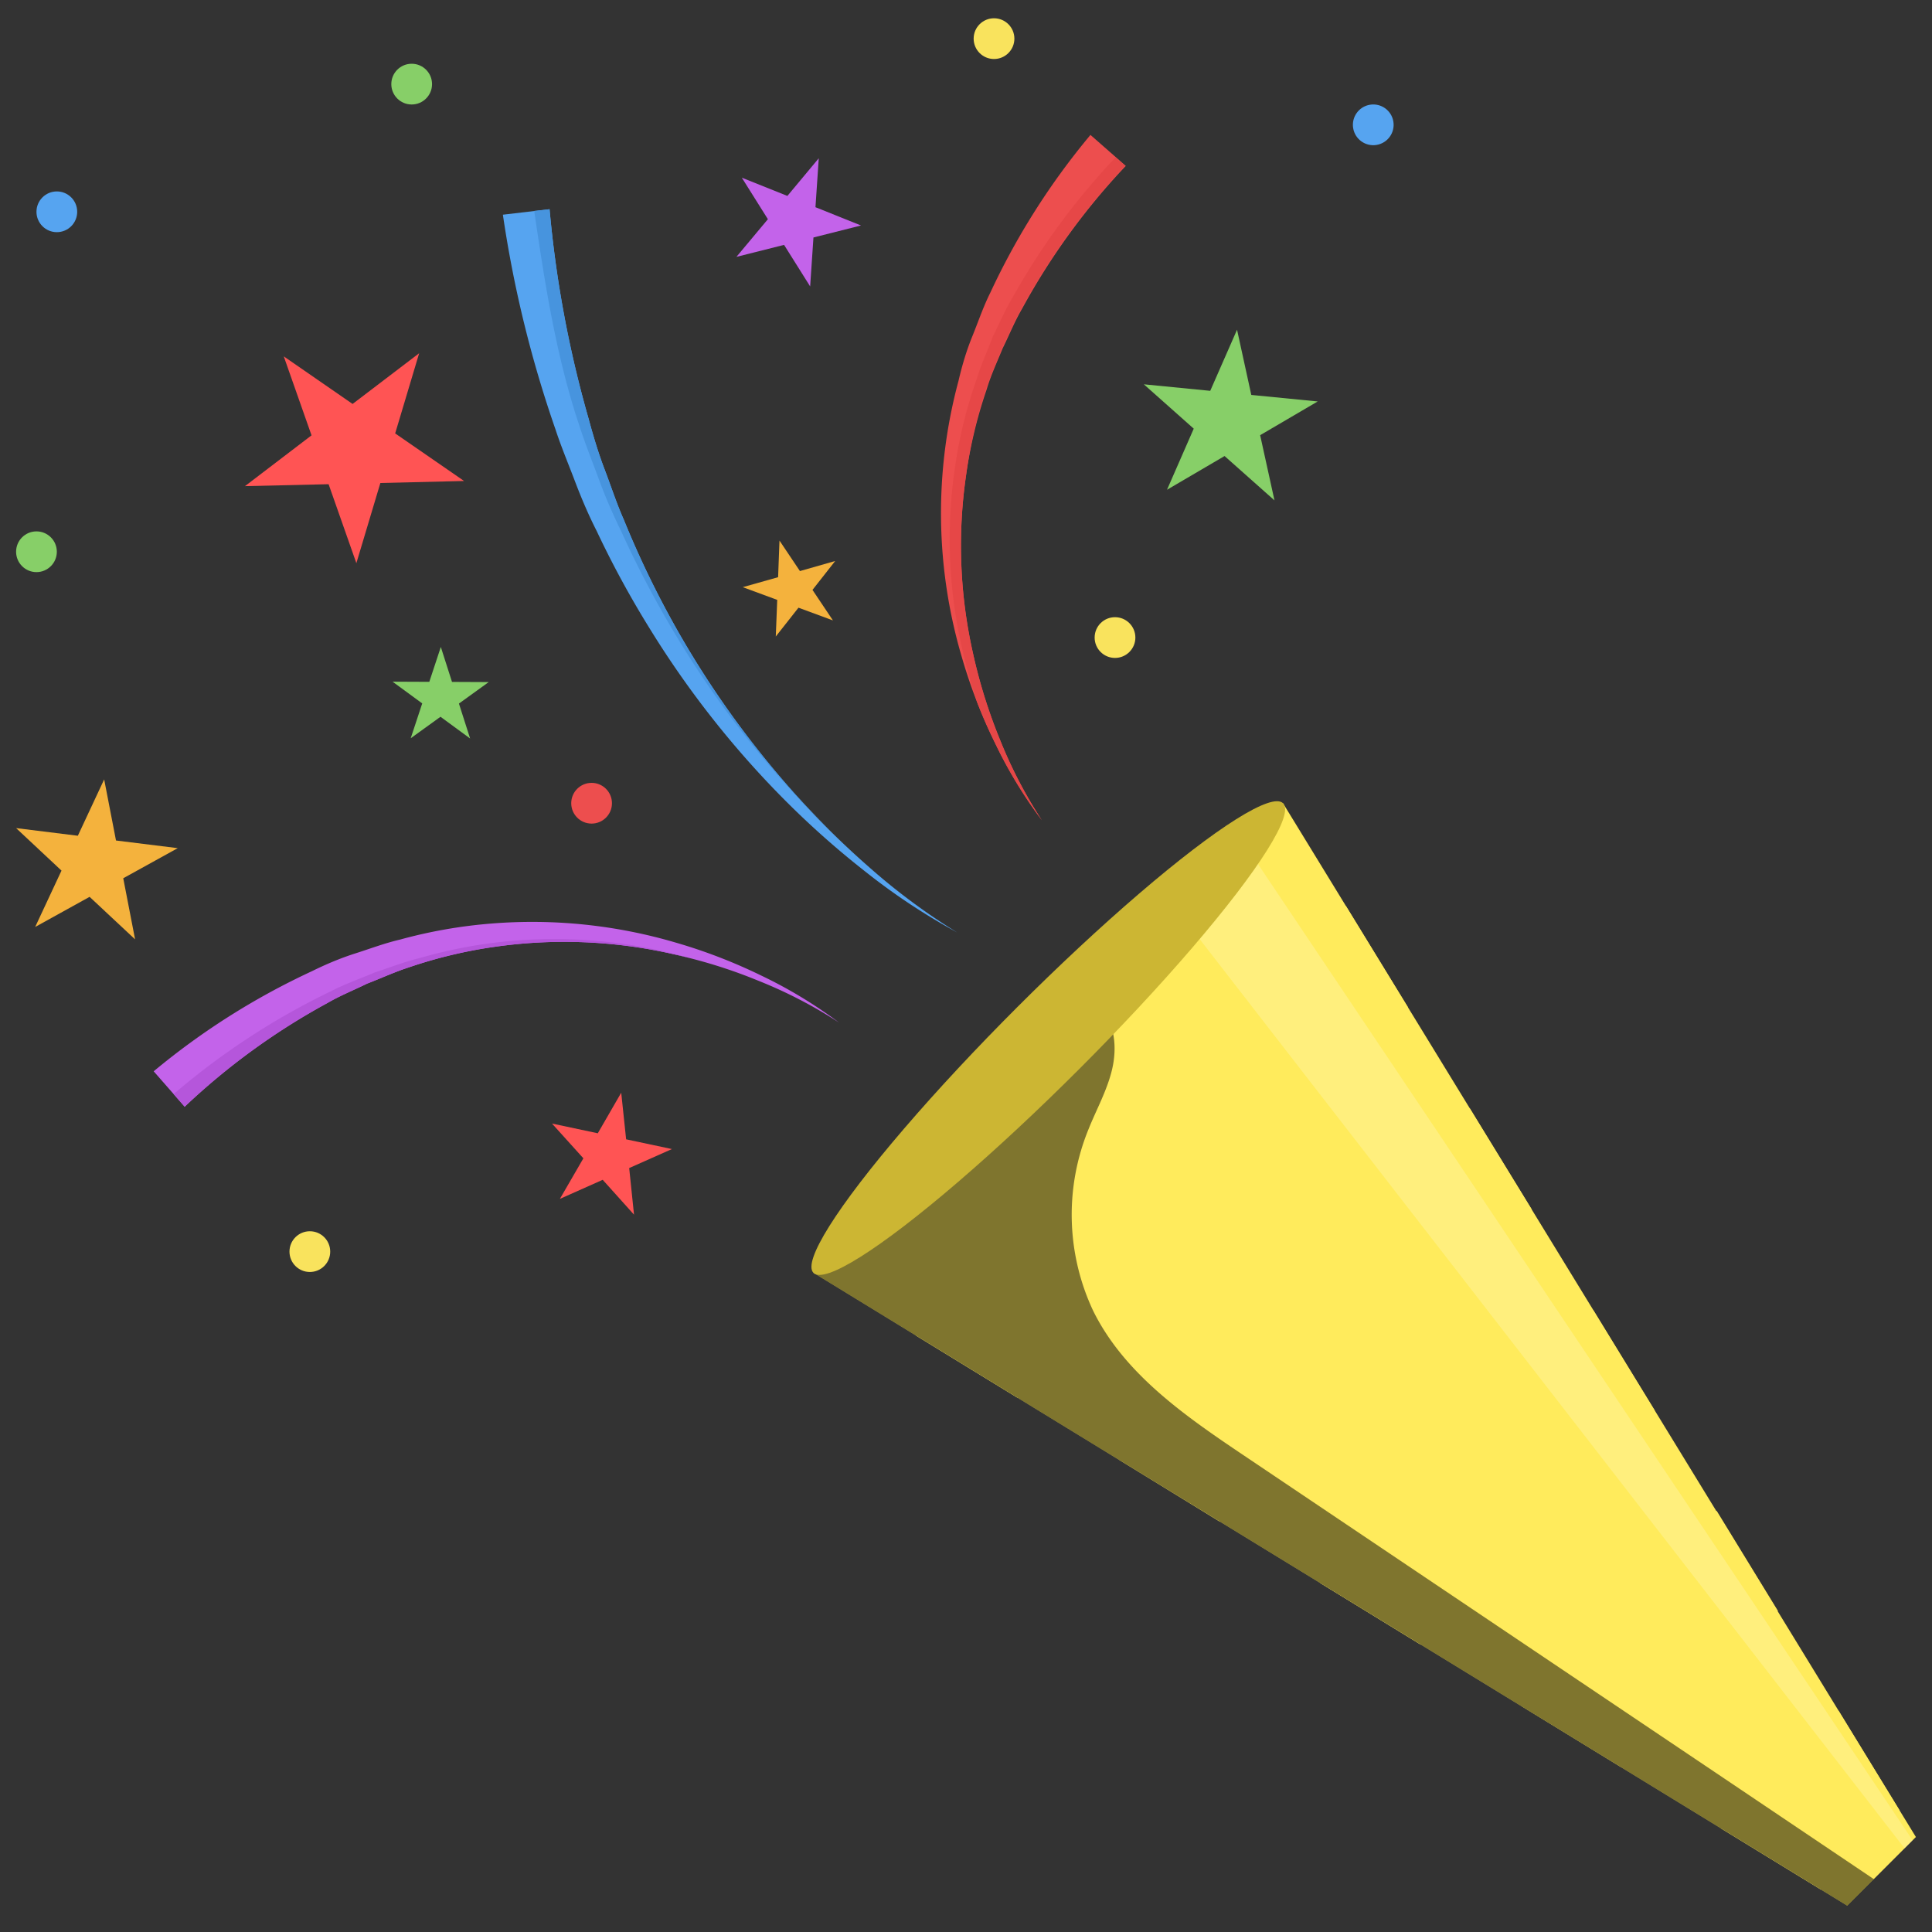 <svg xmlns="http://www.w3.org/2000/svg" viewBox="0 0 240 240"><rect x="0" y="0" width="240" height="240" fill="#333333" stroke="none"/><defs><style>.cls-1{isolation:isolate;}.cls-2{fill:#ff5454;}.cls-3{fill:#f4b23d;}.cls-4{fill:#87cf68;}.cls-5{fill:#c363ea;}.cls-6{fill:#ed4e4e;}.cls-7{fill:#e64747;}.cls-8{fill:#b556db;}.cls-9{fill:#56a4f0;}.cls-10{fill:#4794de;}.cls-11{fill:#f9e35d;}.cls-12{fill:#ffeb5c;}.cls-13{fill:#fff;opacity:0.2;}.cls-14{mix-blend-mode:soft-light;opacity:0.5;}.cls-15{fill:#ccb633;}</style></defs><g class="cls-1"><g id="レイヤー_1" data-name="レイヤー 1"><polygon class="cls-2" points="30.43 60.39 40.82 60.15 44.27 69.96 47.25 60 57.65 59.75 49.09 53.84 52.07 43.88 43.8 50.18 35.25 44.27 38.7 54.08 30.43 60.39"/><polygon class="cls-3" points="92.27 72.94 96.55 74.52 96.37 79.07 99.19 75.49 103.47 77.07 100.93 73.28 103.75 69.69 99.37 70.94 96.83 67.15 96.66 71.7 92.27 72.94"/><polygon class="cls-4" points="51.02 91.71 54.72 89.04 58.4 91.74 57.01 87.4 60.71 84.73 56.15 84.71 54.76 80.37 53.33 84.7 48.77 84.68 52.45 87.38 51.02 91.71"/><polygon class="cls-2" points="68.57 139.57 72.47 143.89 69.55 148.93 74.87 146.56 78.76 150.89 78.16 145.1 83.47 142.74 77.78 141.53 77.17 135.74 74.26 140.78 68.57 139.57"/><polygon class="cls-5" points="92.15 22.07 95.39 27.23 91.48 31.91 97.4 30.42 100.64 35.58 101.05 29.5 106.96 28.01 101.3 25.74 101.71 19.66 97.81 24.34 92.15 22.07"/><polygon class="cls-3" points="12.94 96.82 9.67 103.82 2 102.87 7.64 108.15 4.37 115.15 11.13 111.41 16.78 116.69 15.31 109.1 22.08 105.36 14.41 104.41 12.94 96.82"/><polygon class="cls-4" points="153.67 40.96 150.34 48.55 142.09 47.74 148.29 53.25 144.97 60.84 152.12 56.65 158.32 62.16 156.54 54.06 163.69 49.87 155.44 49.06 153.67 40.96"/><path class="cls-6" d="M129.42,101.89a56.85,56.85,0,0,1-5.2-10,65.31,65.31,0,0,1-3.34-10.7A60.67,60.67,0,0,1,120,59.1a57.51,57.51,0,0,1,2.56-10.7c.52-1.76,1.3-3.43,2-5.14.81-1.64,1.49-3.34,2.42-4.93a84.48,84.48,0,0,1,12.87-17.72l-4.39-3.85A89.33,89.33,0,0,0,123,36.4c-.87,1.74-1.49,3.6-2.22,5.39s-1.28,3.66-1.72,5.56a63.14,63.14,0,0,0,.4,34.21,65.73,65.73,0,0,0,4.09,10.63A56.49,56.49,0,0,0,129.42,101.89Z"/><path class="cls-7" d="M124.22,91.89a56.85,56.85,0,0,0,5.2,10,56.49,56.49,0,0,1-5.86-9.7q-1.19-2.41-2.17-4.94c-.72-2.16-1.34-4.35-1.84-6.55a60.57,60.57,0,0,1-.92-22.63,57.45,57.45,0,0,1,2.7-11c.55-1.8,1.36-3.51,2-5.26.85-1.68,1.57-3.42,2.54-5a86.71,86.71,0,0,1,12.7-17.25l1.19,1.05a84.48,84.48,0,0,0-12.87,17.72c-.93,1.59-1.61,3.29-2.42,4.93-.65,1.71-1.43,3.38-2,5.14A57.51,57.51,0,0,0,120,59.1a60.67,60.67,0,0,0,.87,22.09A65.31,65.31,0,0,0,124.22,91.89Z"/><path class="cls-5" d="M19.09,133.08l2.48,2.83,1.37,1.57A84.33,84.33,0,0,1,40.67,124.6c1.58-.92,3.28-1.6,4.93-2.41,1.7-.65,3.37-1.43,5.13-2a58.33,58.33,0,0,1,10.7-2.57,60.88,60.88,0,0,1,22.09.88c.77.17,1.53.35,2.29.55a62.91,62.91,0,0,1,8.42,2.79,56.72,56.72,0,0,1,10,5.19,57.38,57.38,0,0,0-9.7-5.86,66.31,66.31,0,0,0-10.63-4.09,63.09,63.09,0,0,0-22.78-2.36,60.89,60.89,0,0,0-11.43,2c-1.89.44-3.71,1.13-5.56,1.72s-3.65,1.35-5.39,2.21A89.71,89.71,0,0,0,19.09,133.08Z"/><path class="cls-8" d="M21.57,135.91l1.37,1.57A84.33,84.33,0,0,1,40.67,124.6c1.58-.92,3.28-1.6,4.93-2.41,1.7-.65,3.37-1.43,5.13-2a58.33,58.33,0,0,1,10.7-2.57,60.88,60.88,0,0,1,22.09.88c.77.17,1.53.35,2.29.55a61.08,61.08,0,0,0-22-2.19A59.5,59.5,0,0,0,52.19,119c-1.92.46-3.76,1.19-5.63,1.8-1.82.78-3.7,1.43-5.46,2.34A90.16,90.16,0,0,0,21.57,135.91Z"/><path class="cls-9" d="M118.9,115.83a78.37,78.37,0,0,1-10.81-8,110.39,110.39,0,0,1-9.55-9.43A117.22,117.22,0,0,1,77.48,64.53c-.89-2-1.58-4.14-2.37-6.21s-1.42-4.19-2-6.33a139.69,139.69,0,0,1-4.84-26l-5.8.68A145.21,145.21,0,0,0,69,53.33c.71,2.17,1.6,4.28,2.41,6.42S73.12,64,74.14,66a119.15,119.15,0,0,0,6.52,12A117.55,117.55,0,0,0,97.48,99.38a109.53,109.53,0,0,0,10.15,9A78.76,78.76,0,0,0,118.9,115.83Z"/><path class="cls-10" d="M66.36,26.2c1.33,9.05,2.72,18.06,5.61,26.68.72,2.25,1.61,4.44,2.42,6.65S76.14,63.9,77.17,66a125.69,125.69,0,0,0,6.51,12.45,121.63,121.63,0,0,0,16.83,22.11c.85.88,1.71,1.75,2.59,2.6q-2.35-2.33-4.56-4.79A117.22,117.22,0,0,1,77.48,64.53c-.89-2-1.58-4.14-2.37-6.21s-1.42-4.19-2-6.33a139.69,139.69,0,0,1-4.84-26Z"/><circle class="cls-11" cx="138.51" cy="79.2" r="2.53"/><circle class="cls-9" cx="170.59" cy="15.51" r="2.53" transform="translate(-0.28 27.53) rotate(-9.22)"/><circle class="cls-11" cx="38.49" cy="155.48" r="2.53"/><circle class="cls-6" cx="73.49" cy="99.78" r="2.53"/><circle class="cls-9" cx="7.06" cy="26.31" r="2.53"/><circle class="cls-4" cx="4.53" cy="68.54" r="2.53"/><circle class="cls-4" cx="51.14" cy="10.45" r="2.53"/><circle class="cls-11" cx="123.48" cy="4.8" r="2.53"/><polygon class="cls-12" points="101.05 158.11 229.47 236.73 232.77 233.43 234.52 231.68 235.52 230.68 238 228.2 159.38 99.78 135.15 124.01 101.05 158.11"/><path class="cls-12" d="M164,196.65l12.48,7.65a398.91,398.91,0,0,0,29.08-29.08l-7.65-12.49A396.15,396.15,0,0,1,164,196.65Z"/><path class="cls-12" d="M139,181.32,151.49,189a396.53,396.53,0,0,0,38.78-38.78l-7.68-12.53A397.66,397.66,0,0,1,139,181.32Z"/><path class="cls-12" d="M113.8,165.92l12.59,7.71a396.93,396.93,0,0,0,48.51-48.51l-7.71-12.59A397.28,397.28,0,0,1,113.8,165.92Z"/><path class="cls-12" d="M189,211.92l12.43,7.62q10.05-9.37,19.43-19.43l-7.61-12.43Q201.61,200.33,189,211.92Z"/><path class="cls-12" d="M213.79,227.13l12.38,7.58q5-4.82,9.81-9.81l-7.58-12.38Q221.29,220,213.79,227.13Z"/><path class="cls-13" d="M148.15,115.53,236.6,229.62l1-1-81.81-122C153.67,109.3,151.08,112.32,148.15,115.53Z"/><path class="cls-14" d="M101.05,158.11l128.42,78.62,3.3-3.3-18.56-12.49-38-25.55-21.71-14.6c-7.26-4.88-14.83-10.11-18.7-17.95a28.06,28.06,0,0,1-.57-22.59c1-2.49,2.33-4.86,2.93-7.46s.37-5.62-1.46-7.57a6.23,6.23,0,0,0-1.57-1.21Z"/><ellipse class="cls-15" cx="130.22" cy="128.95" rx="41.25" ry="5.44" transform="translate(-53.04 129.85) rotate(-45)"/></g></g></svg>